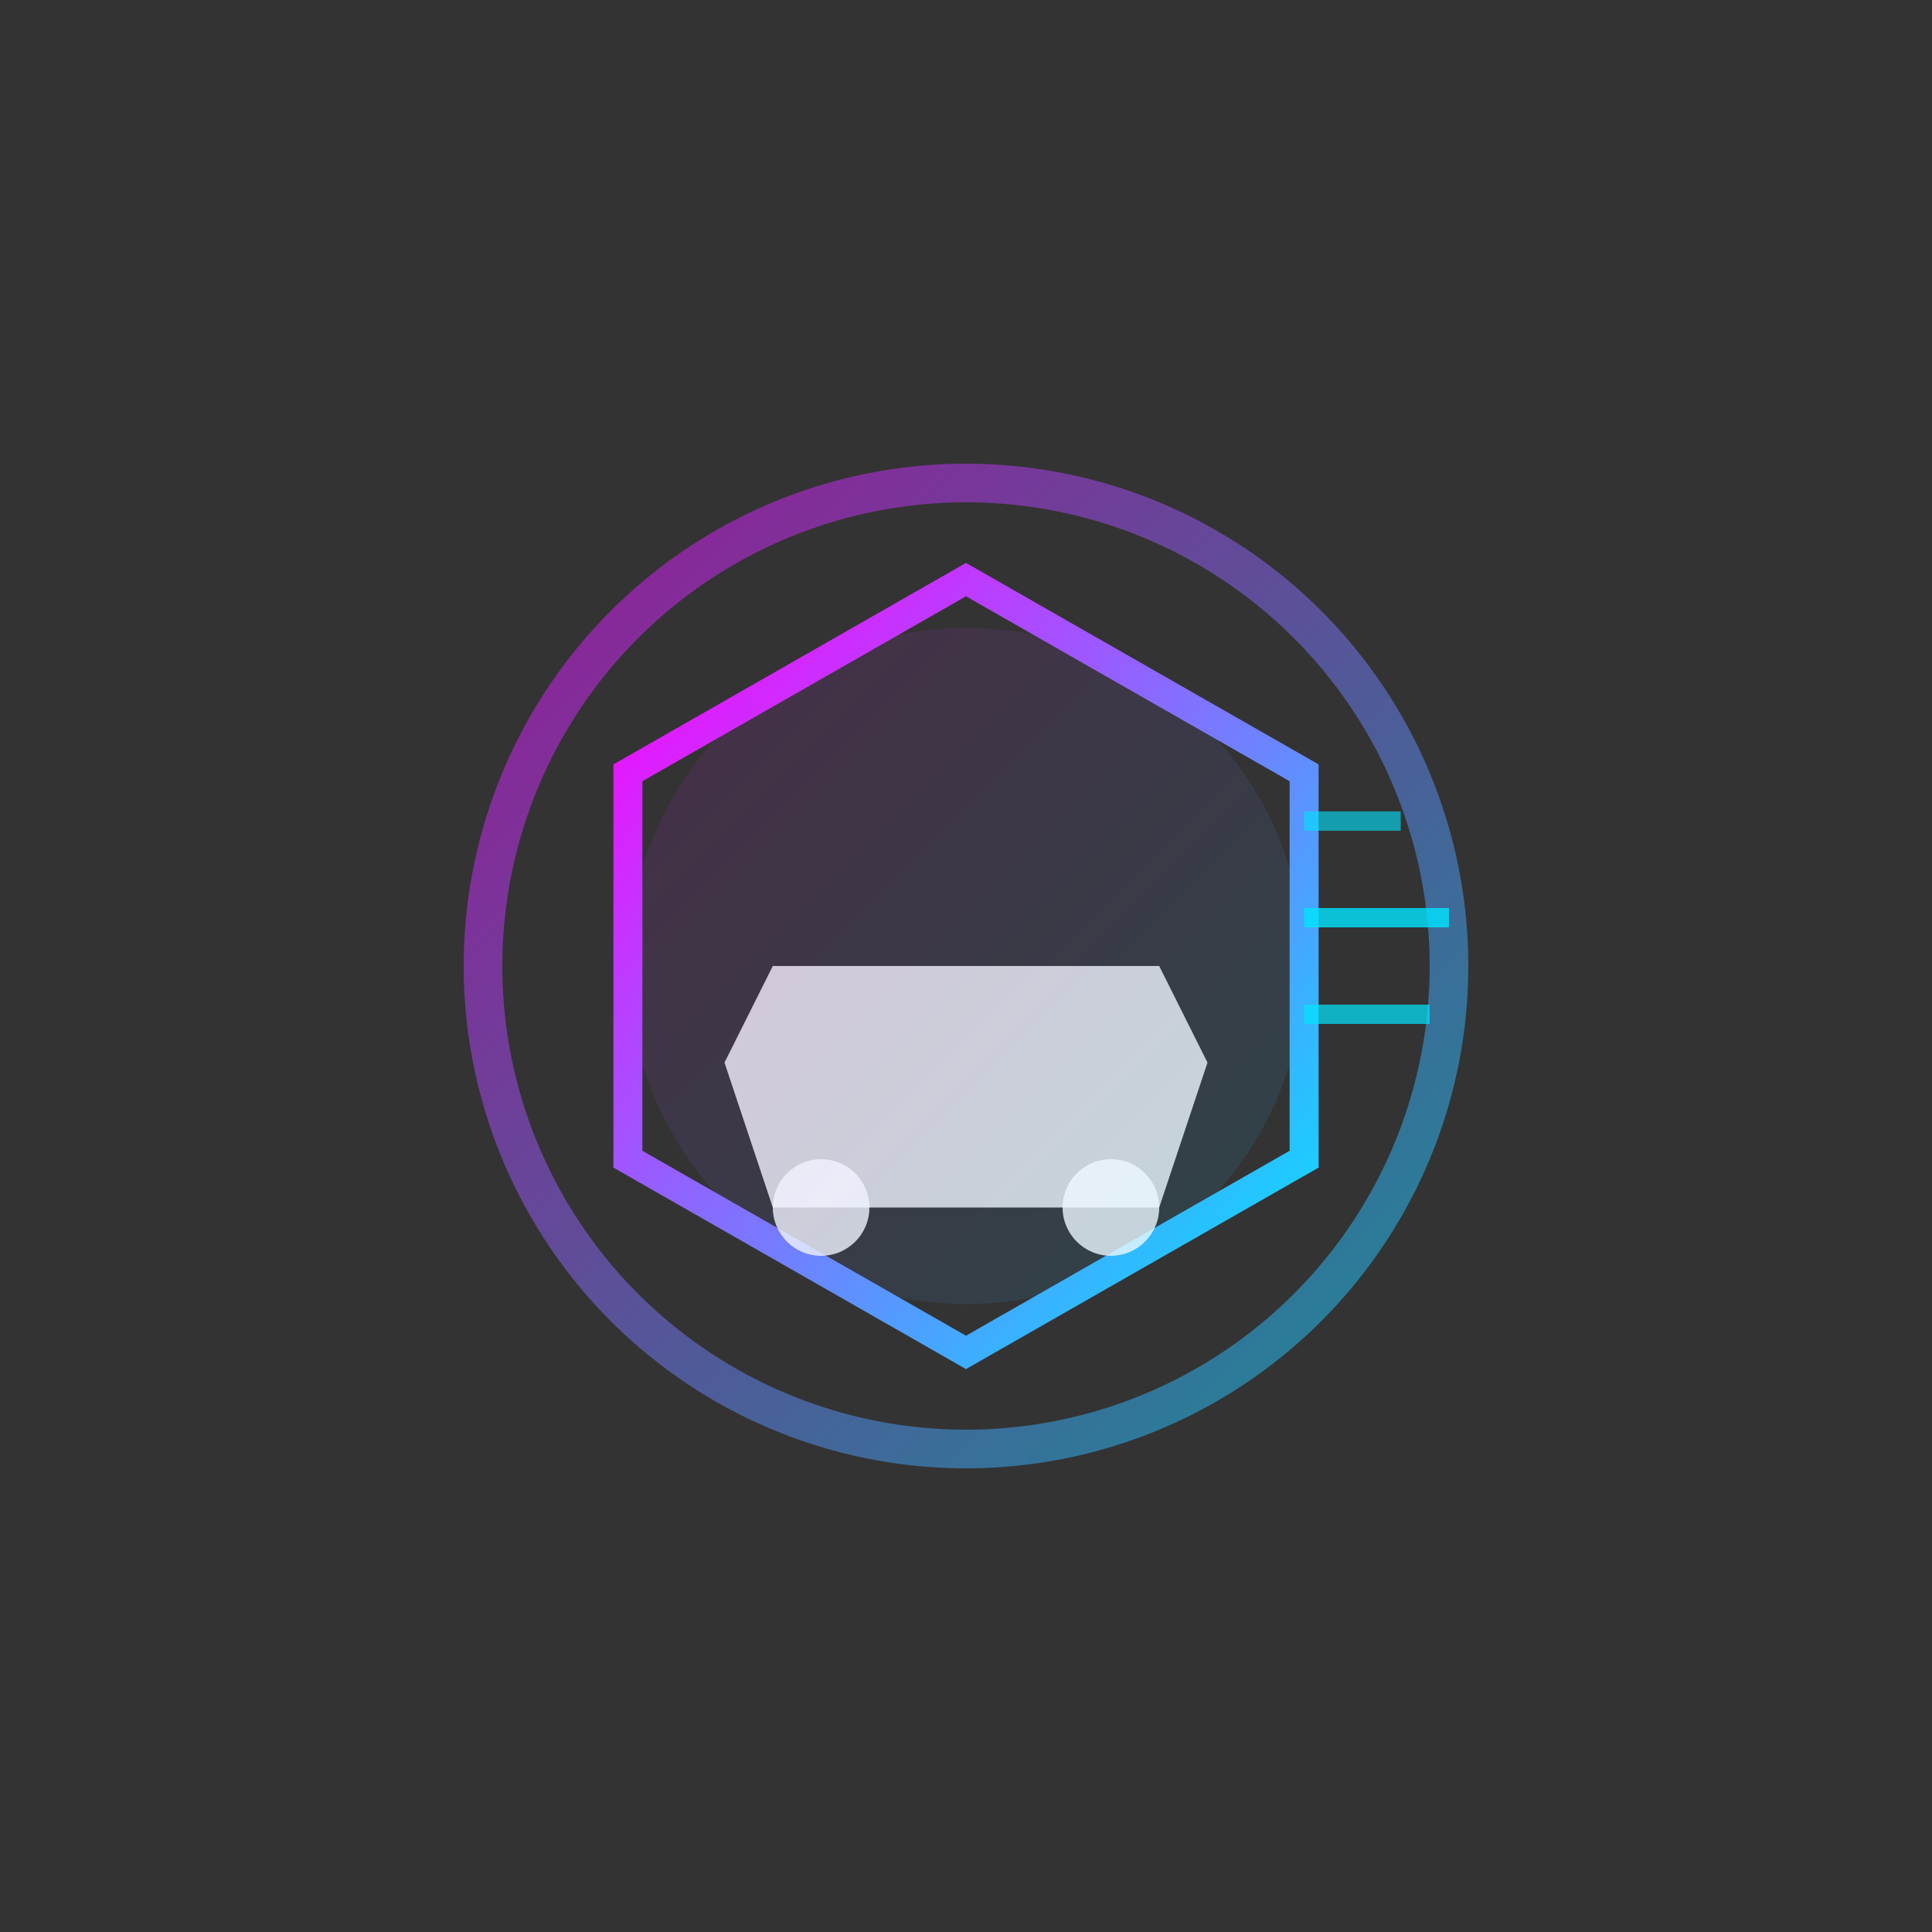 <svg xmlns="http://www.w3.org/2000/svg" width="200" height="200" viewBox="0 0 200 200">
  <rect x="0" y="0" width="200" height="200" fill="#333333" stroke="none"/>
  <defs>
    <linearGradient id="logoGradient" x1="0%" y1="0%" x2="100%" y2="100%">
      <stop offset="0%" stop-color="#ff00ff" />
      <stop offset="100%" stop-color="#00e5ff" />
    </linearGradient>
  </defs>
  <g transform="translate(50, 50)">
    <!-- Outer circle -->
    <circle cx="50" cy="50" r="50" fill="none" stroke="url(#logoGradient)" stroke-width="4" opacity="0.5">
      <animate attributeName="r" values="50;52;50" dur="3s" repeatCount="indefinite" />
      <animate attributeName="opacity" values="0.5;0.7;0.5" dur="3s" repeatCount="indefinite" />
    </circle>
    
    <!-- Inner hexagon -->
    <polygon points="50,10 85,30 85,70 50,90 15,70 15,30" fill="none" stroke="url(#logoGradient)" stroke-width="3">
      <animate attributeName="stroke-width" values="3;4;3" dur="2s" repeatCount="indefinite" />
    </polygon>
    
    <!-- Stylized car silhouette -->
    <path d="M30,50 L25,60 L75,60 L70,50 Z" fill="#ffffff" opacity="0.8" />
    <path d="M25,60 L30,75 L70,75 L75,60 Z" fill="#ffffff" opacity="0.8" />
    <circle cx="35" cy="75" r="5" fill="#ffffff" opacity="0.8" />
    <circle cx="65" cy="75" r="5" fill="#ffffff" opacity="0.8" />
    
    <!-- Glowing effect elements -->
    <circle cx="50" cy="50" r="35" fill="url(#logoGradient)" opacity="0.1">
      <animate attributeName="opacity" values="0.1;0.2;0.1" dur="2s" repeatCount="indefinite" />
    </circle>
    
    <!-- Speedlines -->
    <line x1="85" y1="35" x2="95" y2="35" stroke="#00e5ff" stroke-width="2" opacity="0.6">
      <animate attributeName="x1" values="85;80;85" dur="1.5s" repeatCount="indefinite" />
    </line>
    <line x1="85" y1="45" x2="100" y2="45" stroke="#00e5ff" stroke-width="2" opacity="0.8">
      <animate attributeName="x1" values="85;75;85" dur="2s" repeatCount="indefinite" />
    </line>
    <line x1="85" y1="55" x2="98" y2="55" stroke="#00e5ff" stroke-width="2" opacity="0.7">
      <animate attributeName="x1" values="85;78;85" dur="1.8s" repeatCount="indefinite" />
    </line>
  </g>
</svg>

